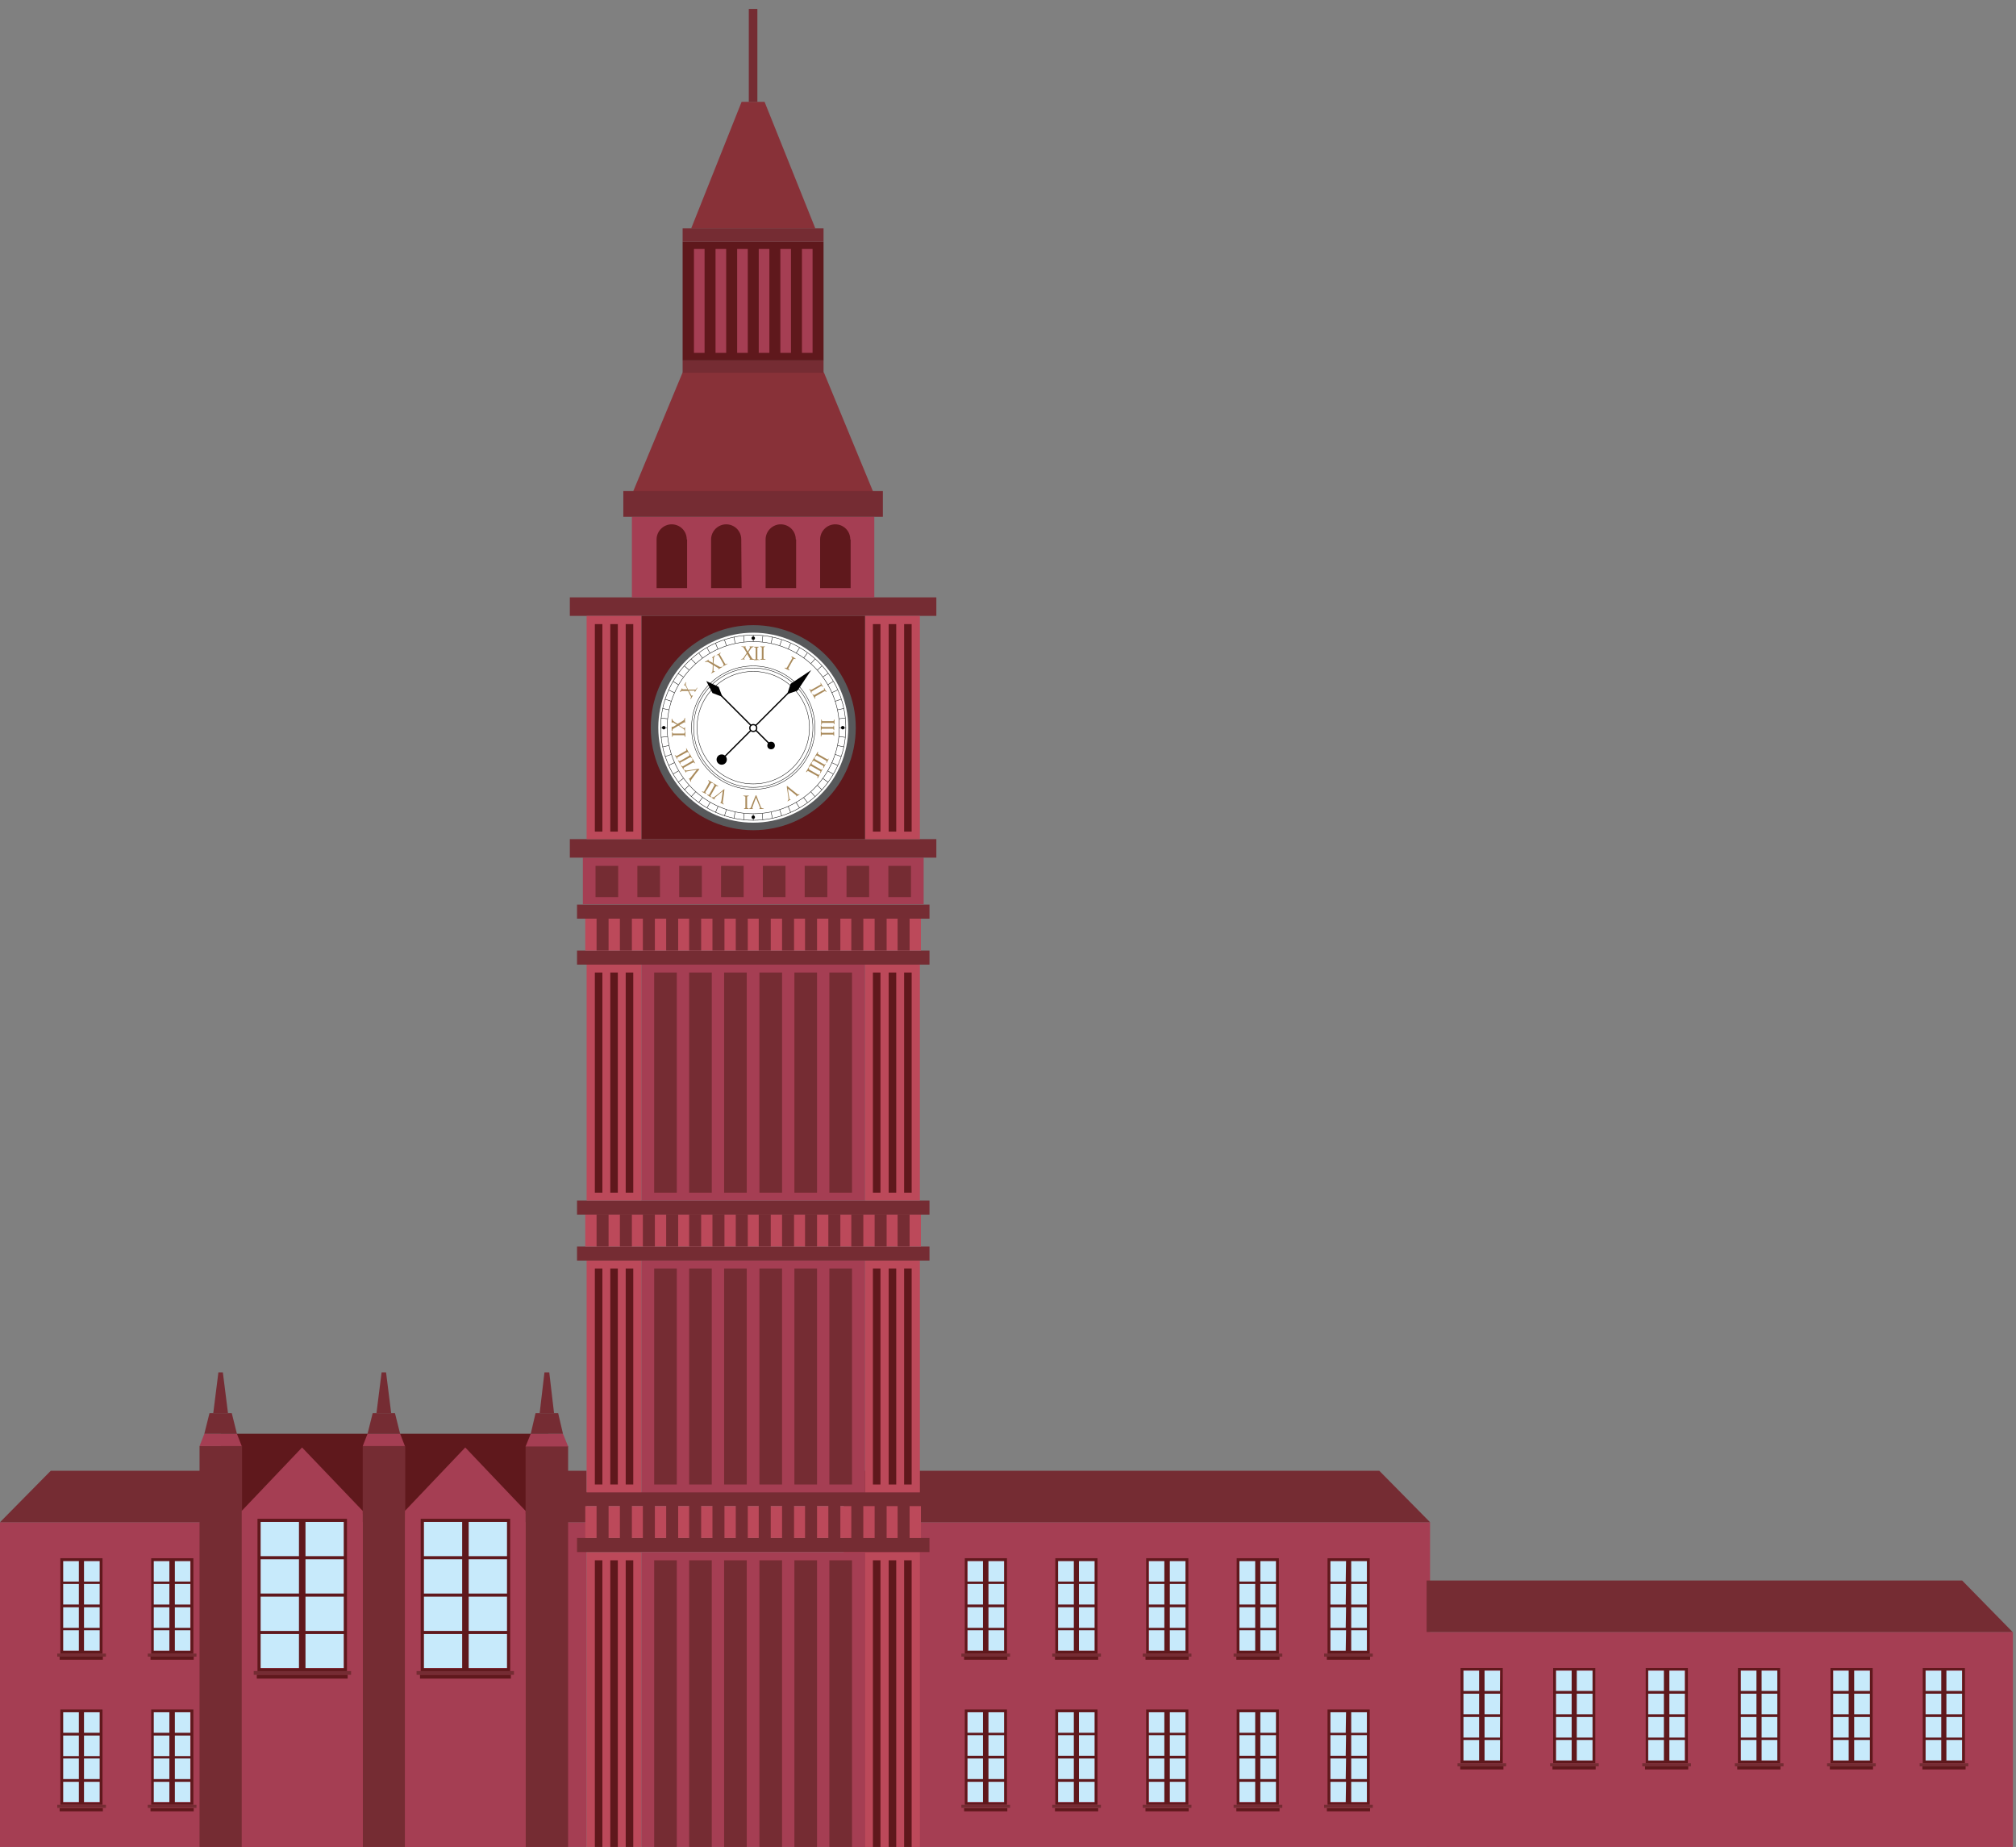 <?xml version="1.0" encoding="utf-8"?>
<!-- Generator: Adobe Illustrator 16.0.0, SVG Export Plug-In . SVG Version: 6.00 Build 0)  -->
<!DOCTYPE svg PUBLIC "-//W3C//DTD SVG 1.1//EN" "http://www.w3.org/Graphics/SVG/1.1/DTD/svg11.dtd">
<svg version="1.1" id="Isolation_Mode" xmlns="http://www.w3.org/2000/svg" xmlns:xlink="http://www.w3.org/1999/xlink" x="0px"
	 y="0px" width="588px" height="538.6px" viewBox="0 0 588 538.6" enable-background="new 0 0 588 538.6" xml:space="preserve">
<rect x="0" y="0" width="588" height="538.6" fill="#808080" stroke="none"/>
<rect x="246.1" y="443.9" fill="#A53E53" width="171" height="94.8"/>
<polygon fill="#752C33" points="246.1,428.9 402.3,428.9 417.1,443.9 246.1,443.9 "/>
<rect x="282.2" y="455.2" fill="#C7EAFB" width="10.7" height="26.2"/>
<path fill="#5F181C" d="M281.4,454.4v27.8h12.3v-27.8H281.4z M286.7,481.4h-4.6v-6h4.6V481.4z M286.7,474.7h-4.6v-6h4.6V474.7z
	 M286.7,467.9h-4.6v-6h4.6V467.9z M286.7,461.2h-4.6v-6h4.6V461.2z M292.9,481.4h-4.6v-6h4.6V481.4z M292.9,474.7h-4.6v-6h4.6V474.7
	z M292.9,467.9h-4.6v-6h4.6V467.9z M292.9,461.2h-4.6v-6h4.6V461.2z"/>
<rect x="280.4" y="482.2" fill="#752C33" width="14.2" height="0.9"/>
<rect x="281.2" y="483.1" fill="#5F181C" width="12.6" height="0.9"/>
<rect x="282.2" y="499.3" fill="#C7EAFB" width="10.7" height="26.2"/>
<path fill="#5F181C" d="M281.4,498.5v27.8h12.3v-27.8H281.4z M286.7,525.6h-4.6v-6h4.6V525.6z M286.7,518.8h-4.6v-6h4.6V518.8z
	 M286.7,512h-4.6v-6h4.6V512z M286.7,505.3h-4.6v-6h4.6V505.3z M292.9,525.6h-4.6v-6h4.6V525.6z M292.9,518.8h-4.6v-6h4.6V518.8z
	 M292.9,512h-4.6v-6h4.6V512z M292.9,505.3h-4.6v-6h4.6V505.3z"/>
<rect x="280.4" y="526.3" fill="#752C33" width="14.2" height="0.9"/>
<rect x="281.2" y="527.3" fill="#5F181C" width="12.6" height="0.9"/>
<rect x="308.6" y="455.2" fill="#C7EAFB" width="10.7" height="26.2"/>
<path fill="#5F181C" d="M307.8,454.4v27.8h12.3v-27.8H307.8z M313.2,481.4h-4.6v-6h4.6V481.4z M313.2,474.7h-4.6v-6h4.6V474.7z
	 M313.2,467.9h-4.6v-6h4.6V467.9z M313.2,461.2h-4.6v-6h4.6V461.2z M319.3,481.4h-4.6v-6h4.6V481.4z M319.3,474.7h-4.6v-6h4.6V474.7
	z M319.3,467.9h-4.6v-6h4.6V467.9z M319.3,461.2h-4.6v-6h4.6V461.2z"/>
<rect x="306.9" y="482.2" fill="#752C33" width="14.2" height="0.9"/>
<rect x="307.7" y="483.1" fill="#5F181C" width="12.6" height="0.9"/>
<rect x="308.6" y="499.3" fill="#C7EAFB" width="10.7" height="26.2"/>
<path fill="#5F181C" d="M307.8,498.5v27.8h12.3v-27.8H307.8z M313.2,525.6h-4.6v-6h4.6V525.6z M313.2,518.8h-4.6v-6h4.6V518.8z
	 M313.2,512h-4.6v-6h4.6V512z M313.2,505.3h-4.6v-6h4.6V505.3z M319.3,525.6h-4.6v-6h4.6V525.6z M319.3,518.8h-4.6v-6h4.6V518.8z
	 M319.3,512h-4.6v-6h4.6V512z M319.3,505.3h-4.6v-6h4.6V505.3z"/>
<rect x="306.9" y="526.3" fill="#752C33" width="14.2" height="0.9"/>
<rect x="307.7" y="527.3" fill="#5F181C" width="12.6" height="0.9"/>
<rect x="335.1" y="455.2" fill="#C7EAFB" width="10.7" height="26.2"/>
<path fill="#5F181C" d="M334.3,454.4v27.8h12.3v-27.8H334.3z M339.6,481.4H335v-6h4.6V481.4z M339.6,474.7H335v-6h4.6V474.7z
	 M339.6,467.9H335v-6h4.6V467.9z M339.6,461.2H335v-6h4.6V461.2z M345.8,481.4h-4.6v-6h4.6V481.4z M345.8,474.7h-4.6v-6h4.6V474.7z
	 M345.8,467.9h-4.6v-6h4.6V467.9z M345.8,461.2h-4.6v-6h4.6V461.2z"/>
<rect x="333.3" y="482.2" fill="#752C33" width="14.2" height="0.9"/>
<rect x="334.1" y="483.1" fill="#5F181C" width="12.6" height="0.9"/>
<rect x="335.1" y="499.3" fill="#C7EAFB" width="10.7" height="26.2"/>
<path fill="#5F181C" d="M334.3,498.5v27.8h12.3v-27.8H334.3z M339.6,525.6H335v-6h4.6V525.6z M339.6,518.8H335v-6h4.6V518.8z
	 M339.6,512H335v-6h4.6V512z M339.6,505.3H335v-6h4.6V505.3z M345.8,525.6h-4.6v-6h4.6V525.6z M345.8,518.8h-4.6v-6h4.6V518.8z
	 M345.8,512h-4.6v-6h4.6V512z M345.8,505.3h-4.6v-6h4.6V505.3z"/>
<rect x="333.3" y="526.3" fill="#752C33" width="14.2" height="0.9"/>
<rect x="334.1" y="527.3" fill="#5F181C" width="12.6" height="0.9"/>
<rect x="361.5" y="455.2" fill="#C7EAFB" width="10.7" height="26.2"/>
<path fill="#5F181C" d="M360.7,454.4v27.8H373v-27.8H360.7z M366.1,481.4h-4.6v-6h4.6V481.4z M366.1,474.7h-4.6v-6h4.6V474.7z
	 M366.1,467.9h-4.6v-6h4.6V467.9z M366.1,461.2h-4.6v-6h4.6V461.2z M372.2,481.4h-4.6v-6h4.6V481.4z M372.2,474.7h-4.6v-6h4.6V474.7
	z M372.2,467.9h-4.6v-6h4.6V467.9z M372.2,461.2h-4.6v-6h4.6V461.2z"/>
<rect x="359.8" y="482.2" fill="#752C33" width="14.2" height="0.9"/>
<rect x="360.6" y="483.1" fill="#5F181C" width="12.6" height="0.9"/>
<rect x="361.5" y="499.3" fill="#C7EAFB" width="10.7" height="26.2"/>
<path fill="#5F181C" d="M360.7,498.5v27.8H373v-27.8H360.7z M366.1,525.6h-4.6v-6h4.6V525.6z M366.1,518.8h-4.6v-6h4.6V518.8z
	 M366.1,512h-4.6v-6h4.6V512z M366.1,505.3h-4.6v-6h4.6V505.3z M372.2,525.6h-4.6v-6h4.6V525.6z M372.2,518.8h-4.6v-6h4.6V518.8z
	 M372.2,512h-4.6v-6h4.6V512z M372.2,505.3h-4.6v-6h4.6V505.3z"/>
<rect x="359.8" y="526.3" fill="#752C33" width="14.2" height="0.9"/>
<rect x="360.6" y="527.3" fill="#5F181C" width="12.6" height="0.9"/>
<rect x="388" y="455.2" fill="#C7EAFB" width="10.7" height="26.2"/>
<path fill="#5F181C" d="M387.2,454.4v27.8h12.3v-27.8H387.2z M392.5,481.4H388v-6h4.6L392.5,481.4L392.5,481.4z M392.5,474.7H388v-6
	h4.6L392.5,474.7L392.5,474.7z M392.5,467.9H388v-6h4.6L392.5,467.9L392.5,467.9z M392.5,461.2H388v-6h4.6L392.5,461.2L392.5,461.2z
	 M398.7,481.4h-4.6v-6h4.6V481.4z M398.7,474.7h-4.6v-6h4.6V474.7z M398.7,467.9h-4.6v-6h4.6V467.9z M398.7,461.2h-4.6v-6h4.6V461.2
	z"/>
<rect x="386.2" y="482.2" fill="#752C33" width="14.2" height="0.9"/>
<rect x="387" y="483.1" fill="#5F181C" width="12.6" height="0.9"/>
<rect x="388" y="499.3" fill="#C7EAFB" width="10.7" height="26.2"/>
<path fill="#5F181C" d="M387.2,498.5v27.8h12.3v-27.8H387.2z M392.5,525.6H388v-6h4.6L392.5,525.6L392.5,525.6z M392.5,518.8H388v-6
	h4.6L392.5,518.8L392.5,518.8z M392.5,512H388v-6h4.6L392.5,512L392.5,512z M392.5,505.3H388v-6h4.6L392.5,505.3L392.5,505.3z
	 M398.7,525.6h-4.6v-6h4.6V525.6z M398.7,518.8h-4.6v-6h4.6V518.8z M398.7,512h-4.6v-6h4.6V512z M398.7,505.3h-4.6v-6h4.6V505.3z"/>
<rect x="386.2" y="526.3" fill="#752C33" width="14.2" height="0.9"/>
<rect x="387" y="527.3" fill="#5F181C" width="12.6" height="0.9"/>
<rect y="443.9" fill="#A53E53" width="171.1" height="94.8"/>
<polygon fill="#752C33" points="171.1,428.9 14.8,428.9 0,443.9 171.1,443.9 "/>
<g>
	<rect x="71.3" y="455.2" fill="#C7EAFB" width="10.7" height="26.2"/>
	<path fill="#E9C669" d="M70.5,454.4v27.8h12.3v-27.8H70.5z M77.4,475.4H82v6h-4.6V475.4z M77.4,468.7H82v6h-4.6V468.7z M77.4,461.9
		H82v6h-4.6V461.9z M77.4,455.2H82v6h-4.6V455.2z M71.3,475.4h4.6v6h-4.6V475.4z M71.3,468.7h4.6v6h-4.6V468.7z M71.3,461.9h4.6v6
		h-4.6V461.9z M71.3,455.2h4.6v6h-4.6V455.2z"/>
	<rect x="69.6" y="482.2" fill="#D1B04F" width="14.2" height="0.9"/>
	<rect x="70.3" y="483.1" fill="#E9C669" width="12.6" height="0.9"/>
</g>
<g>
	<rect x="71.3" y="499.3" fill="#C7EAFB" width="10.7" height="26.2"/>
	<path fill="#E9C669" d="M70.5,498.5v27.8h12.3v-27.8H70.5z M77.4,519.6H82v6h-4.6V519.6z M77.4,512.8H82v6h-4.6V512.8z M77.4,506.1
		H82v6h-4.6V506.1z M77.4,499.3H82v6h-4.6V499.3z M71.3,519.6h4.6v6h-4.6V519.6z M71.3,512.8h4.6v6h-4.6V512.8z M71.3,506.1h4.6v6
		h-4.6V506.1z M71.3,499.3h4.6v6h-4.6V499.3z"/>
	<rect x="69.6" y="526.3" fill="#D1B04F" width="14.2" height="0.9"/>
	<rect x="70.3" y="527.3" fill="#E9C669" width="12.6" height="0.9"/>
</g>
<rect x="44.8" y="455.2" fill="#C7EAFB" width="10.7" height="26.2"/>
<path fill="#5F181C" d="M44.1,454.4v27.8h12.3v-27.8H44.1z M51,475.4h4.6v6H51V475.4z M51,468.7h4.6v6H51V468.7z M51,461.9h4.6v6H51
	V461.9z M51,455.2h4.6v6H51V455.2z M44.8,475.4h4.6v6h-4.6V475.4z M44.8,468.7h4.6v6h-4.6V468.7z M44.8,461.9h4.6v6h-4.6V461.9z
	 M44.8,455.2h4.6v6h-4.6V455.2z"/>
<rect x="43.1" y="482.2" fill="#752C33" width="14.2" height="0.9"/>
<rect x="43.9" y="483.1" fill="#5F181C" width="12.6" height="0.9"/>
<rect x="44.8" y="499.3" fill="#C7EAFB" width="10.7" height="26.2"/>
<path fill="#5F181C" d="M44.1,498.5v27.8h12.3v-27.8H44.1z M51,519.6h4.6v6H51V519.6z M51,512.8h4.6v6H51V512.8z M51,506.1h4.6v6H51
	V506.1z M51,499.3h4.6v6H51V499.3z M44.8,519.6h4.6v6h-4.6V519.6z M44.8,512.8h4.6v6h-4.6V512.8z M44.8,506.1h4.6v6h-4.6V506.1z
	 M44.8,499.3h4.6v6h-4.6V499.3z"/>
<rect x="43.1" y="526.3" fill="#752C33" width="14.2" height="0.9"/>
<rect x="43.9" y="527.3" fill="#5F181C" width="12.6" height="0.9"/>
<rect x="18.4" y="455.2" fill="#C7EAFB" width="10.7" height="26.2"/>
<path fill="#5F181C" d="M17.6,454.4v27.8h12.3v-27.8H17.6z M24.5,475.4h4.6v6h-4.6V475.4z M24.5,468.7h4.6v6h-4.6V468.7z
	 M24.5,461.9h4.6v6h-4.6V461.9z M24.5,455.2h4.6v6h-4.6V455.2z M18.4,475.4H23v6h-4.6V475.4z M18.4,468.7H23v6h-4.6V468.7z
	 M18.4,461.9H23v6h-4.6V461.9z M18.4,455.2H23v6h-4.6V455.2z"/>
<rect x="16.7" y="482.2" fill="#752C33" width="14.2" height="0.9"/>
<rect x="17.4" y="483.1" fill="#5F181C" width="12.6" height="0.9"/>
<rect x="18.4" y="499.3" fill="#C7EAFB" width="10.7" height="26.2"/>
<path fill="#5F181C" d="M17.6,498.5v27.8h12.3v-27.8H17.6z M24.5,519.6h4.6v6h-4.6V519.6z M24.5,512.8h4.6v6h-4.6V512.8z
	 M24.5,506.1h4.6v6h-4.6V506.1z M24.5,499.3h4.6v6h-4.6V499.3z M18.4,519.6H23v6h-4.6V519.6z M18.4,512.8H23v6h-4.6V512.8z
	 M18.4,506.1H23v6h-4.6V506.1z M18.4,499.3H23v6h-4.6V499.3z"/>
<rect x="16.7" y="526.3" fill="#752C33" width="14.2" height="0.9"/>
<rect x="17.4" y="527.3" fill="#5F181C" width="12.6" height="0.9"/>
<rect x="416.1" y="475.9" fill="#A53E53" width="171" height="62.8"/>
<polygon fill="#752C33" points="416.1,460.9 572.3,460.9 587,475.9 416.1,475.9 "/>
<rect x="453.8" y="487.2" fill="#C7EAFB" width="10.7" height="26.2"/>
<path fill="#5F181C" d="M453,486.4v27.8h12.3v-27.8H453L453,486.4z M458.4,513.4h-4.6v-6h4.6V513.4z M458.4,506.7h-4.6v-6h4.6V506.7
	z M458.4,499.9h-4.6v-6h4.6V499.9z M458.4,493.1h-4.6v-6h4.6V493.1z M464.5,513.4h-4.6v-6h4.6V513.4z M464.5,506.7h-4.6v-6h4.6
	V506.7z M464.5,499.9h-4.6v-6h4.6V499.9z M464.5,493.1h-4.6v-6h4.6V493.1z"/>
<rect x="452.1" y="514.2" fill="#752C33" width="14.2" height="0.9"/>
<rect x="452.8" y="515.1" fill="#5F181C" width="12.6" height="0.9"/>
<rect x="426.8" y="487.2" fill="#C7EAFB" width="10.7" height="26.2"/>
<path fill="#5F181C" d="M426,486.4v27.8h12.3v-27.8H426L426,486.4z M431.4,513.4h-4.6v-6h4.6V513.4z M431.4,506.7h-4.6v-6h4.6V506.7
	z M431.4,499.9h-4.6v-6h4.6V499.9z M431.4,493.1h-4.6v-6h4.6V493.1z M437.5,513.4H433v-6h4.6L437.5,513.4L437.5,513.4z M437.5,506.7
	H433v-6h4.6L437.5,506.7L437.5,506.7z M437.5,499.9H433v-6h4.6L437.5,499.9L437.5,499.9z M437.5,493.1H433v-6h4.6L437.5,493.1
	L437.5,493.1z"/>
<rect x="425.1" y="514.2" fill="#752C33" width="14.2" height="0.9"/>
<rect x="425.9" y="515.1" fill="#5F181C" width="12.6" height="0.9"/>
<rect x="480.7" y="487.2" fill="#C7EAFB" width="10.7" height="26.2"/>
<path fill="#5F181C" d="M480,486.4v27.8h12.3v-27.8H480L480,486.4z M485.3,513.4h-4.6v-6h4.6V513.4z M485.3,506.7h-4.6v-6h4.6V506.7
	z M485.3,499.9h-4.6v-6h4.6V499.9z M485.3,493.1h-4.6v-6h4.6V493.1z M491.5,513.4h-4.6v-6h4.6V513.4z M491.5,506.7h-4.6v-6h4.6
	V506.7z M491.5,499.9h-4.6v-6h4.6V499.9z M491.5,493.1h-4.6v-6h4.6V493.1z"/>
<rect x="479" y="514.2" fill="#752C33" width="14.2" height="0.9"/>
<rect x="479.8" y="515.1" fill="#5F181C" width="12.6" height="0.9"/>
<rect x="507.7" y="487.2" fill="#C7EAFB" width="10.7" height="26.2"/>
<path fill="#5F181C" d="M506.9,486.4v27.8h12.3v-27.8H506.9L506.9,486.4z M512.3,513.4h-4.6v-6h4.6V513.4z M512.3,506.7h-4.6v-6h4.6
	V506.7z M512.3,499.9h-4.6v-6h4.6V499.9z M512.3,493.1h-4.6v-6h4.6V493.1z M518.4,513.4h-4.6v-6h4.6V513.4z M518.4,506.7h-4.6v-6
	h4.6V506.7z M518.4,499.9h-4.6v-6h4.6V499.9z M518.4,493.1h-4.6v-6h4.6V493.1z"/>
<rect x="506" y="514.2" fill="#752C33" width="14.2" height="0.9"/>
<rect x="506.7" y="515.1" fill="#5F181C" width="12.6" height="0.9"/>
<rect x="534.7" y="487.2" fill="#C7EAFB" width="10.7" height="26.2"/>
<path fill="#5F181C" d="M533.9,486.4v27.8h12.3v-27.8H533.9L533.9,486.4z M539.2,513.4h-4.6v-6h4.6V513.4z M539.2,506.7h-4.6v-6h4.6
	V506.7z M539.2,499.9h-4.6v-6h4.6V499.9z M539.2,493.1h-4.6v-6h4.6V493.1z M545.4,513.4h-4.6v-6h4.6V513.4z M545.4,506.7h-4.6v-6
	h4.6V506.7z M545.4,499.9h-4.6v-6h4.6V499.9z M545.4,493.1h-4.6v-6h4.6V493.1z"/>
<rect x="532.9" y="514.2" fill="#752C33" width="14.2" height="0.9"/>
<rect x="533.7" y="515.1" fill="#5F181C" width="12.6" height="0.9"/>
<rect x="561.6" y="487.2" fill="#C7EAFB" width="10.7" height="26.2"/>
<path fill="#5F181C" d="M560.8,486.4v27.8h12.3v-27.8H560.8L560.8,486.4z M566.2,513.4h-4.6v-6h4.6V513.4z M566.2,506.7h-4.6v-6h4.6
	V506.7z M566.2,499.9h-4.6v-6h4.6V499.9z M566.2,493.1h-4.6v-6h4.6V493.1z M572.3,513.4h-4.6v-6h4.6V513.4z M572.3,506.7h-4.6v-6
	h4.6V506.7z M572.3,499.9h-4.6v-6h4.6V499.9z M572.3,493.1h-4.6v-6h4.6V493.1z"/>
<rect x="559.9" y="514.2" fill="#752C33" width="14.2" height="0.9"/>
<rect x="560.7" y="515.1" fill="#5F181C" width="12.6" height="0.9"/>
<rect x="171.1" y="452.6" fill="#BC495A" width="16" height="87.3"/>
<rect x="252.3" y="452.6" fill="#BC495A" width="16" height="86"/>
<rect x="168.3" y="448.5" fill="#752C33" width="102.8" height="4.1"/>
<rect x="168.3" y="435.1" fill="#752C33" width="102.8" height="4.1"/>
<rect x="170.7" y="439.2" fill="#BC495A" width="97.9" height="9.3"/>
<path fill="#752C33" d="M214.6,448.9h3.5v-10h-3.5V448.9z M207.8,448.9h3.5v-10h-3.5V448.9z M194.3,448.9h3.5v-10h-3.5V448.9z
	 M201,448.9h3.5v-10H201V448.9z M187.5,448.9h3.5v-10h-3.5V448.9z M174,448.9h3.5v-10H174V448.9z M180.8,448.9h3.5v-10h-3.5V448.9z
	 M228.1,448.9h3.5v-10h-3.5V448.9z M248.3,448.9h3.5v-10h-3.5V448.9z M255.1,448.9h3.5v-10h-3.5V448.9z M221.3,448.9h3.5v-10h-3.5
	V448.9z M261.8,438.9v10h3.5v-10H261.8z M241.6,448.9h3.5v-10h-3.5V448.9z M234.8,448.9h3.5v-10h-3.5V448.9z"/>
<path fill="#5F181C" d="M173.5,538.7h2.2V455h-2.2V538.7z M178,538.7h2.2V455H178V538.7z M182.5,455v83.7h2.2V455H182.5z"/>
<path fill="#5F181C" d="M254.6,538.7h2.2V455h-2.2V538.7L254.6,538.7z M259.2,538.7h2.2V455h-2.2V538.7z M263.7,455v83.7h2.2V455
	H263.7z"/>
<rect x="187.1" y="452.6" fill="#A53E53" width="65.2" height="86"/>
<path fill="#752C33" d="M201,538.7h6.6V455H201V538.7z M190.8,538.7h6.6V455h-6.6V538.7z M211.2,538.7h6.6V455h-6.6V538.7z
	 M221.5,538.7h6.6V455h-6.6V538.7z M231.7,538.7h6.6V455h-6.6V538.7z M241.9,455v83.7h6.6V455H241.9z"/>
<rect x="171.1" y="367.6" fill="#BC495A" width="16" height="67.6"/>
<rect x="252.3" y="367.6" fill="#BC495A" width="16" height="67.6"/>
<rect x="168.3" y="363.5" fill="#752C33" width="102.8" height="4.1"/>
<rect x="168.3" y="350.1" fill="#752C33" width="102.8" height="4.1"/>
<rect x="170.7" y="354.2" fill="#BC495A" width="97.9" height="9.3"/>
<path fill="#752C33" d="M214.6,363.5h3.5v-9.3h-3.5V363.5z M207.8,363.5h3.5v-9.3h-3.5V363.5z M194.3,363.5h3.5v-9.3h-3.5V363.5z
	 M201,363.5h3.5v-9.3H201V363.5z M187.5,363.5h3.5v-9.3h-3.5V363.5z M174,363.5h3.5v-9.3H174V363.5z M180.8,363.5h3.5v-9.3h-3.5
	V363.5z M228.1,363.5h3.5v-9.3h-3.5V363.5z M248.3,363.5h3.5v-9.3h-3.5V363.5z M255.1,363.5h3.5v-9.3h-3.5V363.5z M221.3,363.5h3.5
	v-9.3h-3.5V363.5z M261.8,354.2v9.3h3.5v-9.3H261.8z M241.6,363.5h3.5v-9.3h-3.5V363.5z M234.8,363.5h3.5v-9.3h-3.5V363.5z"/>
<path fill="#5F181C" d="M173.5,432.9h2.2v-63h-2.2V432.9z M178,432.9h2.2v-63H178V432.9z M182.5,369.9v63h2.2v-63H182.5z"/>
<path fill="#5F181C" d="M254.6,432.9h2.2v-63h-2.2V432.9L254.6,432.9z M259.2,432.9h2.2v-63h-2.2V432.9z M263.7,369.9v63h2.2v-63
	H263.7z"/>
<rect x="187.1" y="367.6" fill="#A53E53" width="65.2" height="67.6"/>
<path fill="#752C33" d="M201,432.9h6.6v-63H201V432.9z M190.8,432.9h6.6v-63h-6.6V432.9z M211.2,432.9h6.6v-63h-6.6V432.9z
	 M221.5,432.9h6.6v-63h-6.6V432.9z M231.7,432.9h6.6v-63h-6.6V432.9z M241.9,369.9v63h6.6v-63H241.9z"/>
<rect x="171.1" y="281.3" fill="#BC495A" width="16" height="68.8"/>
<rect x="252.3" y="281.3" fill="#BC495A" width="16" height="68.8"/>
<rect x="168.3" y="277.2" fill="#752C33" width="102.8" height="4.1"/>
<rect x="168.3" y="263.8" fill="#752C33" width="102.8" height="4.1"/>
<rect x="170.7" y="267.9" fill="#BC495A" width="97.9" height="9.3"/>
<path fill="#752C33" d="M214.6,277.2h3.5v-9.3h-3.5V277.2z M207.8,277.2h3.5v-9.3h-3.5V277.2z M194.3,277.2h3.5v-9.3h-3.5V277.2z
	 M201,277.2h3.5v-9.3H201V277.2z M187.5,277.2h3.5v-9.3h-3.5V277.2z M174,277.2h3.5v-9.3H174V277.2z M180.8,277.2h3.5v-9.3h-3.5
	V277.2z M228.1,277.2h3.5v-9.3h-3.5V277.2z M248.3,277.2h3.5v-9.3h-3.5V277.2z M255.1,277.2h3.5v-9.3h-3.5V277.2z M221.3,277.2h3.5
	v-9.3h-3.5V277.2z M261.8,267.9v9.3h3.5v-9.3H261.8z M241.6,277.2h3.5v-9.3h-3.5V277.2z M234.8,277.2h3.5v-9.3h-3.5V277.2z"/>
<path fill="#5F181C" d="M173.5,347.8h2.2v-64.2h-2.2V347.8z M178,347.8h2.2v-64.2H178V347.8z M182.5,283.6v64.2h2.2v-64.2H182.5
	L182.5,283.6z"/>
<path fill="#5F181C" d="M254.6,347.8h2.2v-64.2h-2.2V347.8L254.6,347.8z M259.2,347.8h2.2v-64.2h-2.2V347.8z M263.7,283.6v64.2h2.2
	v-64.2H263.7L263.7,283.6z"/>
<rect x="187.1" y="281.3" fill="#A53E53" width="65.2" height="68.8"/>
<path fill="#752C33" d="M201,347.8h6.6v-64.2H201V347.8z M190.8,347.8h6.6v-64.2h-6.6V347.8z M211.2,347.8h6.6v-64.2h-6.6V347.8z
	 M221.5,347.8h6.6v-64.2h-6.6V347.8z M231.7,347.8h6.6v-64.2h-6.6V347.8z M241.9,283.6v64.2h6.6v-64.2H241.9L241.9,283.6z"/>
<rect x="170" y="250.1" fill="#A53E53" width="99.4" height="13.6"/>
<rect x="185.9" y="252.5" fill="#752C33" width="6.6" height="9.1"/>
<rect x="173.7" y="252.5" fill="#752C33" width="6.6" height="9.1"/>
<rect x="198.1" y="252.5" fill="#752C33" width="6.6" height="9.1"/>
<rect x="210.3" y="252.5" fill="#752C33" width="6.6" height="9.1"/>
<rect x="222.5" y="252.5" fill="#752C33" width="6.6" height="9.1"/>
<rect x="234.7" y="252.5" fill="#752C33" width="6.6" height="9.1"/>
<rect x="246.9" y="252.5" fill="#752C33" width="6.6" height="9.1"/>
<rect x="259.1" y="252.5" fill="#752C33" width="6.6" height="9.1"/>
<rect x="166.2" y="244.7" fill="#752C33" width="106.9" height="5.4"/>
<rect x="166.2" y="174.2" fill="#752C33" width="106.9" height="5.4"/>
<g>
	<rect x="171.1" y="179.6" fill="#BC495A" width="16" height="65.1"/>
	<rect x="252.3" y="179.6" fill="#BC495A" width="16" height="65.1"/>
	<path fill="#5F181C" d="M173.5,242.5h2.2V182h-2.2V242.5z M178,242.5h2.2V182H178V242.5z M182.5,182v60.5h2.2V182H182.5z"/>
	<path fill="#5F181C" d="M254.6,242.5h2.2V182h-2.2V242.5L254.6,242.5z M259.2,242.5h2.2V182h-2.2V242.5z M263.7,182v60.5h2.2V182
		H263.7z"/>
	<rect x="187.1" y="179.6" fill="#5F181C" width="65.2" height="65.1"/>
	<g>
		<g>
			<circle fill="#58595B" cx="219.7" cy="212.2" r="29.9"/>
			<circle fill="#FFFFFF" cx="219.7" cy="212.2" r="27.7"/>
		</g>
		<g>
			<circle fill="none" stroke="#000000" stroke-width="0.117" stroke-miterlimit="10" cx="219.7" cy="212.2" r="18"/>
			<circle fill="none" stroke="#000000" stroke-width="0.117" stroke-miterlimit="10" cx="219.7" cy="212.2" r="17.4"/>
			<circle fill="none" stroke="#000000" stroke-width="0.117" stroke-miterlimit="10" cx="219.7" cy="212.2" r="16.4"/>
			<g>
				<circle cx="219.7" cy="186.1" r="0.5"/>
				<circle cx="193.6" cy="212.2" r="0.5"/>
				<circle cx="219.7" cy="238.3" r="0.5"/>
				<circle cx="245.8" cy="212.2" r="0.5"/>
			</g>
			<g>
				<circle fill="none" stroke="#000000" stroke-width="0.117" stroke-miterlimit="10" cx="219.7" cy="212.2" r="27"/>
				<circle fill="none" stroke="#000000" stroke-width="0.117" stroke-miterlimit="10" cx="219.7" cy="212.2" r="25.1"/>
				
					<line fill="none" stroke="#000000" stroke-width="0.117" stroke-miterlimit="10" x1="219.7" y1="185.2" x2="219.7" y2="187.1"/>
				<line fill="none" stroke="#000000" stroke-width="0.117" stroke-miterlimit="10" x1="216.9" y1="185.4" x2="217" y2="187.2"/>
				
					<line fill="none" stroke="#000000" stroke-width="0.117" stroke-miterlimit="10" x1="214.1" y1="185.8" x2="214.4" y2="187.6"/>
				
					<line fill="none" stroke="#000000" stroke-width="0.117" stroke-miterlimit="10" x1="211.3" y1="186.6" x2="211.9" y2="188.3"/>
				
					<line fill="none" stroke="#000000" stroke-width="0.117" stroke-miterlimit="10" x1="208.7" y1="187.6" x2="209.4" y2="189.3"/>
				
					<line fill="none" stroke="#000000" stroke-width="0.117" stroke-miterlimit="10" x1="206.2" y1="188.9" x2="207.1" y2="190.5"/>
				
					<line fill="none" stroke="#000000" stroke-width="0.117" stroke-miterlimit="10" x1="203.8" y1="190.4" x2="204.9" y2="191.9"/>
				
					<line fill="none" stroke="#000000" stroke-width="0.117" stroke-miterlimit="10" x1="201.6" y1="192.2" x2="202.9" y2="193.5"/>
				<line fill="none" stroke="#000000" stroke-width="0.117" stroke-miterlimit="10" x1="199.6" y1="194.2" x2="201" y2="195.4"/>
				
					<line fill="none" stroke="#000000" stroke-width="0.117" stroke-miterlimit="10" x1="197.8" y1="196.4" x2="199.3" y2="197.4"/>
				
					<line fill="none" stroke="#000000" stroke-width="0.117" stroke-miterlimit="10" x1="196.3" y1="198.7" x2="197.9" y2="199.7"/>
				<line fill="none" stroke="#000000" stroke-width="0.117" stroke-miterlimit="10" x1="195" y1="201.2" x2="196.7" y2="202"/>
				<line fill="none" stroke="#000000" stroke-width="0.117" stroke-miterlimit="10" x1="194" y1="203.9" x2="195.8" y2="204.5"/>
				<line fill="none" stroke="#000000" stroke-width="0.117" stroke-miterlimit="10" x1="193.3" y1="206.6" x2="195.1" y2="207"/>
				
					<line fill="none" stroke="#000000" stroke-width="0.117" stroke-miterlimit="10" x1="192.8" y1="209.4" x2="194.7" y2="209.6"/>
				
					<line fill="none" stroke="#000000" stroke-width="0.117" stroke-miterlimit="10" x1="192.7" y1="212.2" x2="194.5" y2="212.2"/>
				<line fill="none" stroke="#000000" stroke-width="0.117" stroke-miterlimit="10" x1="192.8" y1="215" x2="194.7" y2="214.8"/>
				
					<line fill="none" stroke="#000000" stroke-width="0.117" stroke-miterlimit="10" x1="193.3" y1="217.8" x2="195.1" y2="217.4"/>
				<line fill="none" stroke="#000000" stroke-width="0.117" stroke-miterlimit="10" x1="194" y1="220.6" x2="195.8" y2="220"/>
				<line fill="none" stroke="#000000" stroke-width="0.117" stroke-miterlimit="10" x1="195" y1="223.2" x2="196.7" y2="222.4"/>
				
					<line fill="none" stroke="#000000" stroke-width="0.117" stroke-miterlimit="10" x1="196.3" y1="225.7" x2="197.9" y2="224.8"/>
				<line fill="none" stroke="#000000" stroke-width="0.117" stroke-miterlimit="10" x1="197.8" y1="228.1" x2="199.3" y2="227"/>
				<line fill="none" stroke="#000000" stroke-width="0.117" stroke-miterlimit="10" x1="199.6" y1="230.3" x2="201" y2="229"/>
				
					<line fill="none" stroke="#000000" stroke-width="0.117" stroke-miterlimit="10" x1="201.6" y1="232.3" x2="202.9" y2="230.9"/>
				<line fill="none" stroke="#000000" stroke-width="0.117" stroke-miterlimit="10" x1="203.8" y1="234" x2="204.9" y2="232.6"/>
				<line fill="none" stroke="#000000" stroke-width="0.117" stroke-miterlimit="10" x1="206.2" y1="235.6" x2="207.1" y2="234"/>
				
					<line fill="none" stroke="#000000" stroke-width="0.117" stroke-miterlimit="10" x1="208.7" y1="236.9" x2="209.4" y2="235.2"/>
				
					<line fill="none" stroke="#000000" stroke-width="0.117" stroke-miterlimit="10" x1="211.3" y1="237.9" x2="211.9" y2="236.1"/>
				
					<line fill="none" stroke="#000000" stroke-width="0.117" stroke-miterlimit="10" x1="214.1" y1="238.6" x2="214.4" y2="236.8"/>
				<line fill="none" stroke="#000000" stroke-width="0.117" stroke-miterlimit="10" x1="216.9" y1="239.1" x2="217" y2="237.2"/>
				
					<line fill="none" stroke="#000000" stroke-width="0.117" stroke-miterlimit="10" x1="219.7" y1="239.2" x2="219.7" y2="237.4"/>
				
					<line fill="none" stroke="#000000" stroke-width="0.117" stroke-miterlimit="10" x1="222.5" y1="239.1" x2="222.3" y2="237.2"/>
				
					<line fill="none" stroke="#000000" stroke-width="0.117" stroke-miterlimit="10" x1="225.3" y1="238.6" x2="224.9" y2="236.8"/>
				<line fill="none" stroke="#000000" stroke-width="0.117" stroke-miterlimit="10" x1="228" y1="237.9" x2="227.4" y2="236.1"/>
				
					<line fill="none" stroke="#000000" stroke-width="0.117" stroke-miterlimit="10" x1="230.6" y1="236.9" x2="229.9" y2="235.2"/>
				<line fill="none" stroke="#000000" stroke-width="0.117" stroke-miterlimit="10" x1="233.2" y1="235.6" x2="232.2" y2="234"/>
				<line fill="none" stroke="#000000" stroke-width="0.117" stroke-miterlimit="10" x1="235.5" y1="234" x2="234.4" y2="232.6"/>
				
					<line fill="none" stroke="#000000" stroke-width="0.117" stroke-miterlimit="10" x1="237.7" y1="232.3" x2="236.5" y2="230.9"/>
				<line fill="none" stroke="#000000" stroke-width="0.117" stroke-miterlimit="10" x1="239.7" y1="230.3" x2="238.4" y2="229"/>
				<line fill="none" stroke="#000000" stroke-width="0.117" stroke-miterlimit="10" x1="241.5" y1="228.1" x2="240" y2="227"/>
				<line fill="none" stroke="#000000" stroke-width="0.117" stroke-miterlimit="10" x1="243" y1="225.7" x2="241.4" y2="224.8"/>
				
					<line fill="none" stroke="#000000" stroke-width="0.117" stroke-miterlimit="10" x1="244.3" y1="223.2" x2="242.6" y2="222.4"/>
				<line fill="none" stroke="#000000" stroke-width="0.117" stroke-miterlimit="10" x1="245.3" y1="220.6" x2="243.6" y2="220"/>
				
					<line fill="none" stroke="#000000" stroke-width="0.117" stroke-miterlimit="10" x1="246.1" y1="217.8" x2="244.3" y2="217.4"/>
				<line fill="none" stroke="#000000" stroke-width="0.117" stroke-miterlimit="10" x1="246.5" y1="215" x2="244.7" y2="214.8"/>
				
					<line fill="none" stroke="#000000" stroke-width="0.117" stroke-miterlimit="10" x1="246.7" y1="212.2" x2="244.8" y2="212.2"/>
				
					<line fill="none" stroke="#000000" stroke-width="0.117" stroke-miterlimit="10" x1="246.5" y1="209.4" x2="244.7" y2="209.6"/>
				<line fill="none" stroke="#000000" stroke-width="0.117" stroke-miterlimit="10" x1="246.1" y1="206.6" x2="244.3" y2="207"/>
				
					<line fill="none" stroke="#000000" stroke-width="0.117" stroke-miterlimit="10" x1="245.3" y1="203.9" x2="243.6" y2="204.5"/>
				<line fill="none" stroke="#000000" stroke-width="0.117" stroke-miterlimit="10" x1="244.3" y1="201.2" x2="242.6" y2="202"/>
				<line fill="none" stroke="#000000" stroke-width="0.117" stroke-miterlimit="10" x1="243" y1="198.7" x2="241.4" y2="199.7"/>
				<line fill="none" stroke="#000000" stroke-width="0.117" stroke-miterlimit="10" x1="241.5" y1="196.4" x2="240" y2="197.4"/>
				
					<line fill="none" stroke="#000000" stroke-width="0.117" stroke-miterlimit="10" x1="239.7" y1="194.2" x2="238.4" y2="195.4"/>
				
					<line fill="none" stroke="#000000" stroke-width="0.117" stroke-miterlimit="10" x1="237.7" y1="192.2" x2="236.5" y2="193.5"/>
				
					<line fill="none" stroke="#000000" stroke-width="0.117" stroke-miterlimit="10" x1="235.5" y1="190.4" x2="234.4" y2="191.9"/>
				
					<line fill="none" stroke="#000000" stroke-width="0.117" stroke-miterlimit="10" x1="233.2" y1="188.9" x2="232.2" y2="190.5"/>
				
					<line fill="none" stroke="#000000" stroke-width="0.117" stroke-miterlimit="10" x1="230.6" y1="187.6" x2="229.9" y2="189.3"/>
				<line fill="none" stroke="#000000" stroke-width="0.117" stroke-miterlimit="10" x1="228" y1="186.6" x2="227.4" y2="188.3"/>
				
					<line fill="none" stroke="#000000" stroke-width="0.117" stroke-miterlimit="10" x1="225.3" y1="185.8" x2="224.9" y2="187.6"/>
				
					<line fill="none" stroke="#000000" stroke-width="0.117" stroke-miterlimit="10" x1="222.5" y1="185.4" x2="222.3" y2="187.2"/>
			</g>
			<path fill="#A98A5B" d="M199.9,221.6c0.9-0.5,1.4-0.8,1.5-0.8l0.4,0.3h0.1c-0.1-0.2-0.3-0.4-0.4-0.7c-0.2-0.3-0.3-0.5-0.4-0.7
				H201l0.1,0.6c-0.1,0.1-0.6,0.4-1.5,0.9l-1.4,0.8l-0.4-0.3h-0.1c0.1,0.2,0.2,0.4,0.4,0.6c0.1,0.2,0.2,0.4,0.3,0.6h0.1l-0.1-0.5
				L199.9,221.6z M199,220.1c0.9-0.5,1.4-0.8,1.5-0.8l0.4,0.3h0.1c-0.1-0.2-0.3-0.4-0.4-0.7c-0.2-0.3-0.3-0.5-0.4-0.7h-0.1l0.1,0.6
				c-0.1,0.1-0.6,0.4-1.5,0.9l-1.4,0.8l-0.4-0.3h-0.1c0.1,0.2,0.2,0.4,0.4,0.6c0.1,0.2,0.2,0.4,0.3,0.6h0.1l-0.1-0.5L199,220.1z
				 M199.6,214.4l0.2,0.5h0.1c0-0.2,0-0.5,0-0.8c0-0.3,0-0.6,0-0.8h-0.1l-0.2,0.6c-0.1,0-0.8,0-1.7,0h-1.6l-0.2-0.4H196
				c0,0.2,0,0.5,0,0.7c0,0.2,0,0.4,0,0.7h0.1l0.2-0.5h1.6C198.8,214.4,199.5,214.4,199.6,214.4z M211.3,230.1
				c-0.1,0.1-0.3,0.1-0.3,0.2c-0.6,0.5-2.5,2-2.8,2.2c-0.1,0-0.3,0-0.6,0l-0.1,0.1c0.2,0.1,0.3,0.2,0.5,0.3c0.1,0.1,0.3,0.2,0.4,0.2
				l0.1-0.1l-0.1-0.3c0.7-0.6,1.7-1.4,2.4-2l0,0c-0.3,2.4-0.4,2.9-0.5,3.2l-0.2,0.1H210c0.1,0.1,0.3,0.2,0.5,0.3
				c0.2,0.1,0.4,0.2,0.5,0.3l0.1-0.1c-0.2-0.3-0.3-0.3-0.3-0.5C211,232.7,211.3,230.5,211.3,230.1L211.3,230.1z M207.2,232.1
				l0.8-1.4c0.5-0.9,0.8-1.4,0.9-1.5l0.5,0.1l0.1-0.1c-0.2-0.1-0.4-0.2-0.7-0.4c-0.3-0.2-0.5-0.3-0.7-0.4l-0.1,0.1l0.4,0.4
				c0,0.1-0.4,0.7-0.8,1.5l-0.8,1.4l-0.5-0.1l-0.1,0.1c0.2,0.1,0.4,0.2,0.6,0.4c0.2,0.1,0.4,0.2,0.6,0.3l0.1-0.1L207.2,232.1z
				 M206.5,229.8c0.5-0.9,0.8-1.4,0.9-1.5l0.5,0.1l0.1-0.1c-0.2-0.1-0.4-0.2-0.7-0.4c-0.3-0.2-0.5-0.3-0.7-0.4l-0.1,0.1l0.4,0.4
				c0,0.1-0.4,0.7-0.8,1.5l-0.8,1.4l-0.5-0.1l-0.1,0.1c0.2,0.1,0.4,0.2,0.6,0.3c0.2,0.1,0.4,0.2,0.6,0.3l0.1-0.1l-0.3-0.4
				L206.5,229.8z M204,224.3L204,224.3c-0.2-0.1-0.3-0.1-0.4-0.1c-0.7,0.1-3.1,0.5-3.5,0.5c-0.1,0-0.2-0.1-0.5-0.3h-0.1
				c0.1,0.2,0.2,0.3,0.3,0.5c0.1,0.1,0.1,0.3,0.2,0.4h0.1V225c0.9-0.2,2.1-0.4,3.1-0.5l0,0c-1.5,1.9-1.8,2.3-2,2.5H201h-0.1
				c0.1,0.1,0.2,0.3,0.3,0.5c0.1,0.2,0.2,0.4,0.3,0.5h0.1c-0.1-0.3-0.1-0.4,0-0.6C202.3,226.4,203.7,224.6,204,224.3z M236.7,202.3
				L236.7,202.3v-0.6c0.1-0.1,0.6-0.4,1.5-0.9l1.4-0.8l0.4,0.3h0.1c-0.1-0.2-0.2-0.4-0.4-0.6c-0.1-0.2-0.2-0.4-0.3-0.6h-0.1l0.1,0.5
				l-1.4,0.8c-0.9,0.5-1.4,0.8-1.5,0.8l-0.4-0.3H236c0.1,0.2,0.3,0.4,0.4,0.7C236.5,201.9,236.6,202.1,236.7,202.3z M196.1,213.2
				l0.1-0.5c0-0.1,0.1-0.2,0.2-0.2c0.4-0.2,0.8-0.5,1.5-0.9c0.8,0.5,1.3,0.9,1.5,1c0.1,0.1,0.2,0.2,0.2,0.3l0.1,0.4h0.1
				c0-0.2,0-0.5,0-0.7c0-0.2,0-0.4,0-0.5h-0.1l-0.2,0.3c-0.5-0.3-1-0.6-1.4-0.9l0,0c0.8-0.5,1.3-0.8,1.5-0.9l0.1,0.2h0.1
				c0-0.2,0-0.4,0-0.6c0-0.3,0-0.6,0-0.8l-0.1-0.1l-0.2,0.6c0,0.1-0.1,0.1-0.2,0.2c-0.3,0.2-1.1,0.7-1.7,1c-0.8-0.5-1.1-0.8-1.3-0.9
				c-0.1-0.2-0.2-0.3-0.3-0.6h-0.1c0,0.2,0,0.5,0,0.7c0,0.1,0,0.3,0,0.4l0.1,0.1l0.2-0.2c0.6,0.3,0.8,0.5,1.2,0.7l0,0
				c-0.3,0.2-0.6,0.4-1.2,0.7l-0.2-0.1h-0.1c0,0.1,0,0.3,0,0.5c0,0.3,0,0.5,0,0.7L196.1,213.2z M221.5,192.5v-0.1l-0.6-0.2
				c0-0.1,0-0.8,0-1.7v-1.6l0.4-0.2v-0.1c-0.2,0-0.5,0-0.7,0c-0.2,0-0.4,0-0.7,0v0.1l0.5,0.2v1.6c0,1,0,1.6,0,1.7l-0.5,0.2v0.1
				c0.2,0,0.5,0,0.8,0C221.1,192.4,221.3,192.5,221.5,192.5z M238.9,201.9c-0.9,0.5-1.4,0.8-1.5,0.8l-0.4-0.3h-0.1
				c0.1,0.2,0.3,0.4,0.4,0.7c0.2,0.3,0.3,0.5,0.4,0.7h0.1l-0.1-0.6c0.1-0.1,0.6-0.4,1.5-0.9l1.4-0.8l0.4,0.3h0.1
				c-0.1-0.2-0.2-0.4-0.4-0.6c-0.1-0.2-0.2-0.4-0.3-0.6h-0.1l0.1,0.5L238.9,201.9z M198.7,201.6c0.1-0.1,0.1-0.1,0.3-0.1
				c0.4,0,1,0,1.7,0c0.4,0.9,0.7,1.5,0.8,1.6s0.1,0.2,0,0.3l-0.1,0.4l0.1,0.1c0.1-0.2,0.2-0.4,0.3-0.6c0.1-0.2,0.2-0.3,0.3-0.4
				l-0.1-0.1l-0.3,0.1c-0.3-0.5-0.5-1-0.8-1.5l0,0c1,0,1.5,0,1.7,0v0.3l0.1,0.1c0.1-0.2,0.2-0.3,0.3-0.5c0.1-0.2,0.3-0.5,0.4-0.7
				l-0.1-0.1L203,201c-0.1,0.1-0.1,0.1-0.3,0.1c-0.4,0-1.3,0-2,0c-0.4-0.9-0.6-1.2-0.7-1.4c0-0.2,0-0.4,0.1-0.7l-0.1-0.1
				c-0.1,0.2-0.2,0.4-0.3,0.6c-0.1,0.1-0.1,0.2-0.2,0.3l0.1,0.1l0.2-0.1c0.3,0.5,0.5,0.8,0.7,1.2l0,0c-0.4,0-0.8,0-1.4,0l-0.1-0.2
				l-0.1-0.1c-0.1,0.1-0.1,0.3-0.2,0.4c-0.1,0.2-0.3,0.4-0.4,0.6l0.1,0.1L198.7,201.6z M206.1,193c0.1,0,0.2,0,0.3,0
				c0.4,0.2,0.9,0.5,1.5,0.9c0,1-0.1,1.6-0.1,1.8c0,0.1-0.1,0.2-0.1,0.3l-0.3,0.3v0.1c0.2-0.1,0.4-0.2,0.6-0.3s0.3-0.2,0.5-0.3v-0.1
				h-0.4c0-0.6,0-1.1,0-1.7l0,0c0.8,0.5,1.3,0.8,1.5,0.9l-0.1,0.2v0.1c0.2-0.1,0.3-0.2,0.5-0.3s0.5-0.3,0.7-0.4v-0.1l-0.6,0.1
				c-0.1,0-0.1,0-0.3-0.1c-0.3-0.2-1.2-0.6-1.7-1c0.1-1,0.1-1.3,0.1-1.6c0.1-0.2,0.1-0.3,0.4-0.6v-0.1c-0.2,0.1-0.4,0.2-0.6,0.4
				c-0.1,0.1-0.2,0.1-0.3,0.2v0.1l0.2,0.1c0,0.6,0,1,0,1.4l0,0c-0.3-0.2-0.7-0.3-1.3-0.7l0.1-0.2v-0.1c-0.1,0.1-0.3,0.2-0.4,0.3
				c-0.2,0.1-0.4,0.2-0.7,0.4v0.1L206.1,193z M199.4,223.9l1.4-0.8c0.9-0.5,1.4-0.8,1.5-0.8l0.4,0.3h0.1c-0.1-0.2-0.3-0.4-0.4-0.7
				c-0.2-0.3-0.3-0.5-0.4-0.7h-0.1l0.1,0.6c-0.1,0.1-0.6,0.4-1.5,0.9l-1.4,0.8l-0.4-0.3h-0.1c0.1,0.2,0.2,0.4,0.4,0.6
				c0.1,0.2,0.2,0.4,0.3,0.6h0.1V223.9z M241.4,221.5l-1.4-0.8c-0.9-0.5-1.4-0.8-1.5-0.9l0.1-0.5l-0.1-0.1c-0.1,0.2-0.2,0.4-0.4,0.7
				c-0.2,0.3-0.3,0.5-0.4,0.7l0.1,0.1l0.4-0.4c0.1,0,0.7,0.4,1.5,0.8l1.4,0.8l-0.1,0.5l0.1,0.1c0.1-0.2,0.2-0.4,0.3-0.6
				c0.1-0.2,0.2-0.4,0.3-0.6l-0.1-0.1L241.4,221.5z M240.5,223l-1.4-0.8c-0.9-0.5-1.4-0.8-1.5-0.9l0.1-0.5l-0.1-0.1
				c-0.1,0.2-0.2,0.4-0.4,0.7c-0.2,0.3-0.3,0.5-0.4,0.7l0.1,0.1l0.4-0.4c0.1,0,0.7,0.4,1.5,0.8l1.4,0.8l-0.1,0.5l0.1,0.1
				c0.1-0.2,0.2-0.4,0.3-0.6c0.1-0.2,0.2-0.4,0.3-0.6l-0.1-0.1L240.5,223z M239.6,224.5l-1.4-0.8c-0.9-0.5-1.4-0.8-1.5-0.9l0.1-0.5
				l-0.1-0.1c-0.1,0.2-0.2,0.4-0.4,0.7c-0.2,0.3-0.3,0.5-0.4,0.7l0.1,0.1l0.4-0.4c0.1,0,0.7,0.4,1.5,0.8l1.4,0.8l-0.1,0.5l0.1,0.1
				c0.1-0.2,0.2-0.4,0.3-0.6c0.1-0.2,0.2-0.4,0.3-0.6l-0.1-0.1L239.6,224.5z M243.2,213.2l-0.2,0.5h-1.6c-1,0-1.6,0-1.7,0l-0.2-0.5
				h-0.1c0,0.2,0,0.5,0,0.8s0,0.6,0,0.8h0.1l0.2-0.6c0.1,0,0.8,0,1.7,0h1.6l0.2,0.4h0.1c0-0.2,0-0.5,0-0.7
				C243.3,213.7,243.3,213.5,243.2,213.2L243.2,213.2z M238.8,226l-1.4-0.8c-0.9-0.5-1.4-0.8-1.5-0.9l0.1-0.5l-0.1-0.1
				c-0.1,0.2-0.2,0.4-0.4,0.7c-0.2,0.3-0.3,0.5-0.4,0.7l0.1,0.1l0.4-0.4c0.1,0,0.7,0.4,1.5,0.8l1.4,0.8l-0.1,0.5l0.1,0.1
				c0.1-0.2,0.2-0.4,0.3-0.6c0.1-0.2,0.2-0.4,0.3-0.6l-0.1-0.1L238.8,226z M243.4,209.8h-0.1l-0.2,0.5h-1.6c-1,0-1.6,0-1.7,0
				l-0.2-0.5h-0.1c0,0.2,0,0.5,0,0.8c0,0.3,0,0.6,0,0.8h0.1l0.2-0.6c0.1,0,0.8,0,1.7,0h1.6l0.2,0.4h0.1c0-0.2,0-0.5,0-0.7
				S243.4,210,243.4,209.8z M243.2,211.5L243,212h-1.6c-1,0-1.6,0-1.7,0l-0.2-0.5h-0.1c0,0.2,0,0.5,0,0.8c0,0.3,0,0.6,0,0.8h0.1
				l0.2-0.6c0.1,0,0.8,0,1.7,0h1.6l0.2,0.4h0.1c0-0.2,0-0.5,0-0.7C243.3,212,243.3,211.8,243.2,211.5L243.2,211.5z M232.6,231.6
				c-1-0.8-2.8-2.2-3-2.4h-0.1c0,0.1,0,0.3,0,0.4c0.1,0.7,0.5,3.1,0.5,3.5c0,0.1-0.1,0.2-0.3,0.5v0.1c0.2-0.1,0.3-0.2,0.5-0.3
				c0.1-0.1,0.3-0.1,0.4-0.2v-0.1h-0.3c-0.2-0.9-0.4-2.1-0.5-3.1l0,0c1.9,1.5,2.3,1.8,2.5,2l-0.1,0.2v0.1c0.1-0.1,0.3-0.2,0.5-0.3
				c0.2-0.1,0.4-0.2,0.5-0.3v-0.1C232.9,231.7,232.8,231.7,232.6,231.6z M217.9,234c0-1,0-1.6,0-1.7l0.5-0.2V232c-0.2,0-0.5,0-0.8,0
				c-0.3,0-0.6,0-0.8,0v0.1l0.6,0.2c0,0.1,0,0.8,0,1.7v1.6l-0.4,0.2v0.1c0.2,0,0.5,0,0.7,0c0.2,0,0.4,0,0.7,0v-0.1l-0.5-0.2V234z
				 M217.3,192.3l-0.3-0.2c0.3-0.5,0.6-1,0.9-1.4l0,0c0.5,0.8,0.8,1.3,0.9,1.5l-0.2,0.1v0.1c0.2,0,0.4,0,0.6,0c0.3,0,0.6,0,0.8,0
				l0.1-0.1l-0.6-0.2c-0.1,0-0.1-0.1-0.2-0.2c-0.2-0.3-0.7-1.1-1-1.7c0.5-0.8,0.8-1.1,0.9-1.3c0.2-0.1,0.3-0.2,0.6-0.3v-0.1
				c-0.2,0-0.5,0-0.7,0c-0.1,0-0.3,0-0.4,0l-0.1,0.1l0.2,0.2c-0.3,0.6-0.5,0.8-0.7,1.2l0,0c-0.2-0.3-0.4-0.6-0.7-1.2l0.1-0.2v-0.1
				c-0.1,0-0.3,0-0.5,0c-0.3,0-0.5,0-0.7,0l-0.1,0.1l0.5,0.1c0.1,0,0.2,0.1,0.2,0.2c0.2,0.4,0.5,0.8,0.9,1.5c-0.5,0.8-0.9,1.3-1,1.5
				c-0.1,0.1-0.2,0.2-0.3,0.2l-0.4,0.1v0.1c0.2,0,0.5,0,0.7,0C217,192.3,217.2,192.3,217.3,192.3L217.3,192.3z M222,235.5
				c-0.5-1.2-1.3-3.3-1.4-3.6h-0.1c-0.1,0.1-0.2,0.2-0.2,0.3c-0.3,0.7-1.2,2.9-1.3,3.3c-0.1,0.1-0.2,0.2-0.5,0.3v0.1
				c0.2,0,0.4,0,0.6,0c0.1,0,0.3,0,0.4,0l0.1-0.1l-0.2-0.2c0.3-0.9,0.7-2,1.1-3l0,0c0.9,2.2,1.1,2.7,1.2,3l-0.2,0.2v0.1
				c0.2,0,0.4,0,0.6,0c0.2,0,0.4,0,0.6,0l0.1-0.1C222.2,235.7,222.1,235.6,222,235.5z M211.6,193.7c-0.1-0.1-0.4-0.6-0.9-1.5
				l-0.8-1.4l0.3-0.4v-0.1c-0.2,0.1-0.4,0.2-0.6,0.4c-0.2,0.1-0.4,0.2-0.6,0.3v0.1l0.5-0.1l0.8,1.4c0.5,0.9,0.8,1.4,0.8,1.5
				l-0.3,0.4v0.1c0.2-0.1,0.4-0.3,0.7-0.4c0.3-0.2,0.5-0.3,0.7-0.4v-0.1L211.6,193.7z M222.7,190.4v-1.6l0.4-0.2v-0.1
				c-0.2,0-0.5,0-0.7,0c-0.2,0-0.4,0-0.7,0v0.1l0.5,0.2v1.6c0,1,0,1.6,0,1.7l-0.5,0.2v0.1c0.2,0,0.5,0,0.8,0s0.6,0,0.8,0v-0.1
				l-0.6-0.2C222.7,192,222.7,191.4,222.7,190.4z M230.2,195.5l0.1-0.1l-0.4-0.4c0-0.1,0.4-0.7,0.8-1.5l0.8-1.4l0.5,0.1l0.1-0.1
				c-0.2-0.1-0.4-0.2-0.6-0.4c-0.2-0.1-0.4-0.2-0.6-0.3l-0.1,0.1l0.3,0.4l-0.8,1.4c-0.5,0.9-0.8,1.4-0.9,1.5l-0.5-0.1l-0.1,0.1
				c0.2,0.1,0.4,0.2,0.7,0.4C229.8,195.3,230,195.4,230.2,195.5z"/>
			<g>
				<polygon points="232.6,201.4 229.6,202.4 230.6,199.4 236.6,195.4 				"/>
				<line fill="none" stroke="#000000" stroke-width="0.374" stroke-miterlimit="10" x1="233.1" y1="198.9" x2="211" y2="221"/>
				<circle cx="210.5" cy="221.5" r="1.5"/>
				<polygon points="209.6,200.3 210.7,203.2 207.8,202.1 206,198.6 				"/>
				
					<line fill="none" stroke="#000000" stroke-width="0.374" stroke-miterlimit="10" x1="207.2" y1="199.7" x2="224.6" y2="217.1"/>
				<circle cx="224.9" cy="217.4" r="1.1"/>
				<circle fill="#FFFFFF" stroke="#000000" stroke-width="0.374" stroke-miterlimit="10" cx="219.7" cy="212.3" r="1"/>
			</g>
		</g>
	</g>
</g>
<rect x="184.3" y="150.7" fill="#A53E53" width="70.7" height="23.5"/>
<polygon fill="#883138" points="240.3,108.6 199.1,108.6 184.3,144.2 255,144.2 "/>
<rect x="181.8" y="143.2" fill="#752C33" width="75.7" height="7.5"/>
<rect x="199.1" y="105.1" fill="#752C33" width="41.1" height="3.6"/>
<rect x="199.1" y="70.5" fill="#5F181C" width="41.1" height="34.6"/>
<rect x="202.4" y="72.6" fill="#A53E53" width="3.1" height="30.3"/>
<rect x="208.7" y="72.6" fill="#A53E53" width="3.1" height="30.3"/>
<rect x="215" y="72.6" fill="#A53E53" width="3.1" height="30.3"/>
<rect x="221.3" y="72.6" fill="#A53E53" width="3.1" height="30.3"/>
<rect x="227.6" y="72.6" fill="#A53E53" width="3.1" height="30.3"/>
<rect x="233.9" y="72.6" fill="#A53E53" width="3.1" height="30.3"/>
<rect x="199.1" y="66.6" fill="#752C33" width="41.1" height="3.9"/>
<polygon fill="#883138" points="237.8,66.6 201.6,66.6 216.3,29.7 223,29.7 "/>
<rect x="218.4" y="2.6" fill="#752C33" width="2.5" height="27.1"/>
<path fill="#5F181C" d="M200.3,157.3c0-2.5-2-4.4-4.4-4.4s-4.4,2-4.4,4.4v14.2h8.9v-14.2H200.3z"/>
<path fill="#5F181C" d="M216.2,157.3c0-2.5-2-4.4-4.4-4.4c-2.4,0-4.4,2-4.4,4.4v14.2h8.9L216.2,157.3L216.2,157.3z"/>
<path fill="#5F181C" d="M232.1,157.3c0-2.5-2-4.4-4.4-4.4c-2.4,0-4.4,2-4.4,4.4v14.2h8.9v-14.2H232.1z"/>
<path fill="#5F181C" d="M248,157.3c0-2.5-2-4.4-4.4-4.4s-4.4,2-4.4,4.4v14.2h8.9v-14.2H248z"/>
<rect x="64.4" y="418.1" fill="#5F181C" width="95.5" height="23.4"/>
<rect x="58.2" y="421.7" fill="#752C33" width="12.4" height="117"/>
<polygon fill="#A53E53" points="70.5,421.7 58.2,421.7 59.6,418.1 69.1,418.1 "/>
<polygon fill="#752C33" points="67.6,412.1 61.1,412.1 59.6,418.1 69.1,418.1 "/>
<polygon fill="#752C33" points="65,400.2 63.7,400.2 62.2,412.1 66.5,412.1 "/>
<rect x="105.8" y="421.7" fill="#752C33" width="12.4" height="117"/>
<polygon fill="#A53E53" points="118.1,421.7 105.8,421.7 107.2,418.1 116.7,418.1 "/>
<polygon fill="#752C33" points="115.2,412.1 108.7,412.1 107.2,418.1 116.7,418.1 "/>
<polygon fill="#752C33" points="112.6,400.2 111.3,400.2 109.8,412.1 114.1,412.1 "/>
<rect x="153.3" y="421.7" fill="#752C33" width="12.4" height="117"/>
<polygon fill="#A53E53" points="165.7,421.8 153.3,421.8 154.8,418.1 164.2,418.1 "/>
<polygon fill="#752C33" points="162.8,412.1 156.2,412.1 154.8,418.1 164.2,418.1 "/>
<polygon fill="#752C33" points="160.2,400.2 158.8,400.2 157.4,412.1 161.6,412.1 "/>
<polygon fill="#A53E53" points="105.8,440.6 88.1,422.1 70.5,440.6 70.5,538.7 105.8,538.7 "/>
<rect x="76" y="443.8" fill="#C7EAFB" width="24.3" height="42.6"/>
<path fill="#5F181C" d="M75.1,442.9v44.5h26.1v-44.5H75.1z M89.1,476.5h11.2v10H89.1V476.5z M89.1,465.6h11.2v10H89.1V465.6z
	 M89.1,454.7h11.2v10H89.1V454.7z M89.1,443.8h11.2v10H89.1V443.8z M76,476.5h11.2v10H76V476.5z M76,465.6h11.2v10H76V465.6z
	 M76,454.7h11.2v10H76V454.7z M76,443.8h11.2v10H76V443.8z"/>
<rect x="74" y="487.3" fill="#752C33" width="28.4" height="1.1"/>
<rect x="74.9" y="488.4" fill="#5F181C" width="26.5" height="1.1"/>
<polygon fill="#A53E53" points="153.3,440.6 135.7,422.1 118.1,440.6 118.1,538.7 153.3,538.7 "/>
<rect x="123.6" y="443.8" fill="#C7EAFB" width="24.3" height="42.6"/>
<path fill="#5F181C" d="M122.7,442.9v44.5h26.1v-44.5H122.7z M136.7,476.5h11.2v10h-11.2V476.5z M136.7,465.6h11.2v10h-11.2V465.6z
	 M136.7,454.7h11.2v10h-11.2V454.7z M136.7,443.8h11.2v10h-11.2V443.8z M123.6,476.5h11.2v10h-11.2V476.5z M123.6,465.6h11.2v10
	h-11.2V465.6z M123.6,454.7h11.2v10h-11.2V454.7z M123.6,443.8h11.2v10h-11.2V443.8z"/>
<rect x="121.5" y="487.3" fill="#752C33" width="28.4" height="1.1"/>
<rect x="122.5" y="488.4" fill="#5F181C" width="26.5" height="1.1"/>
</svg>
